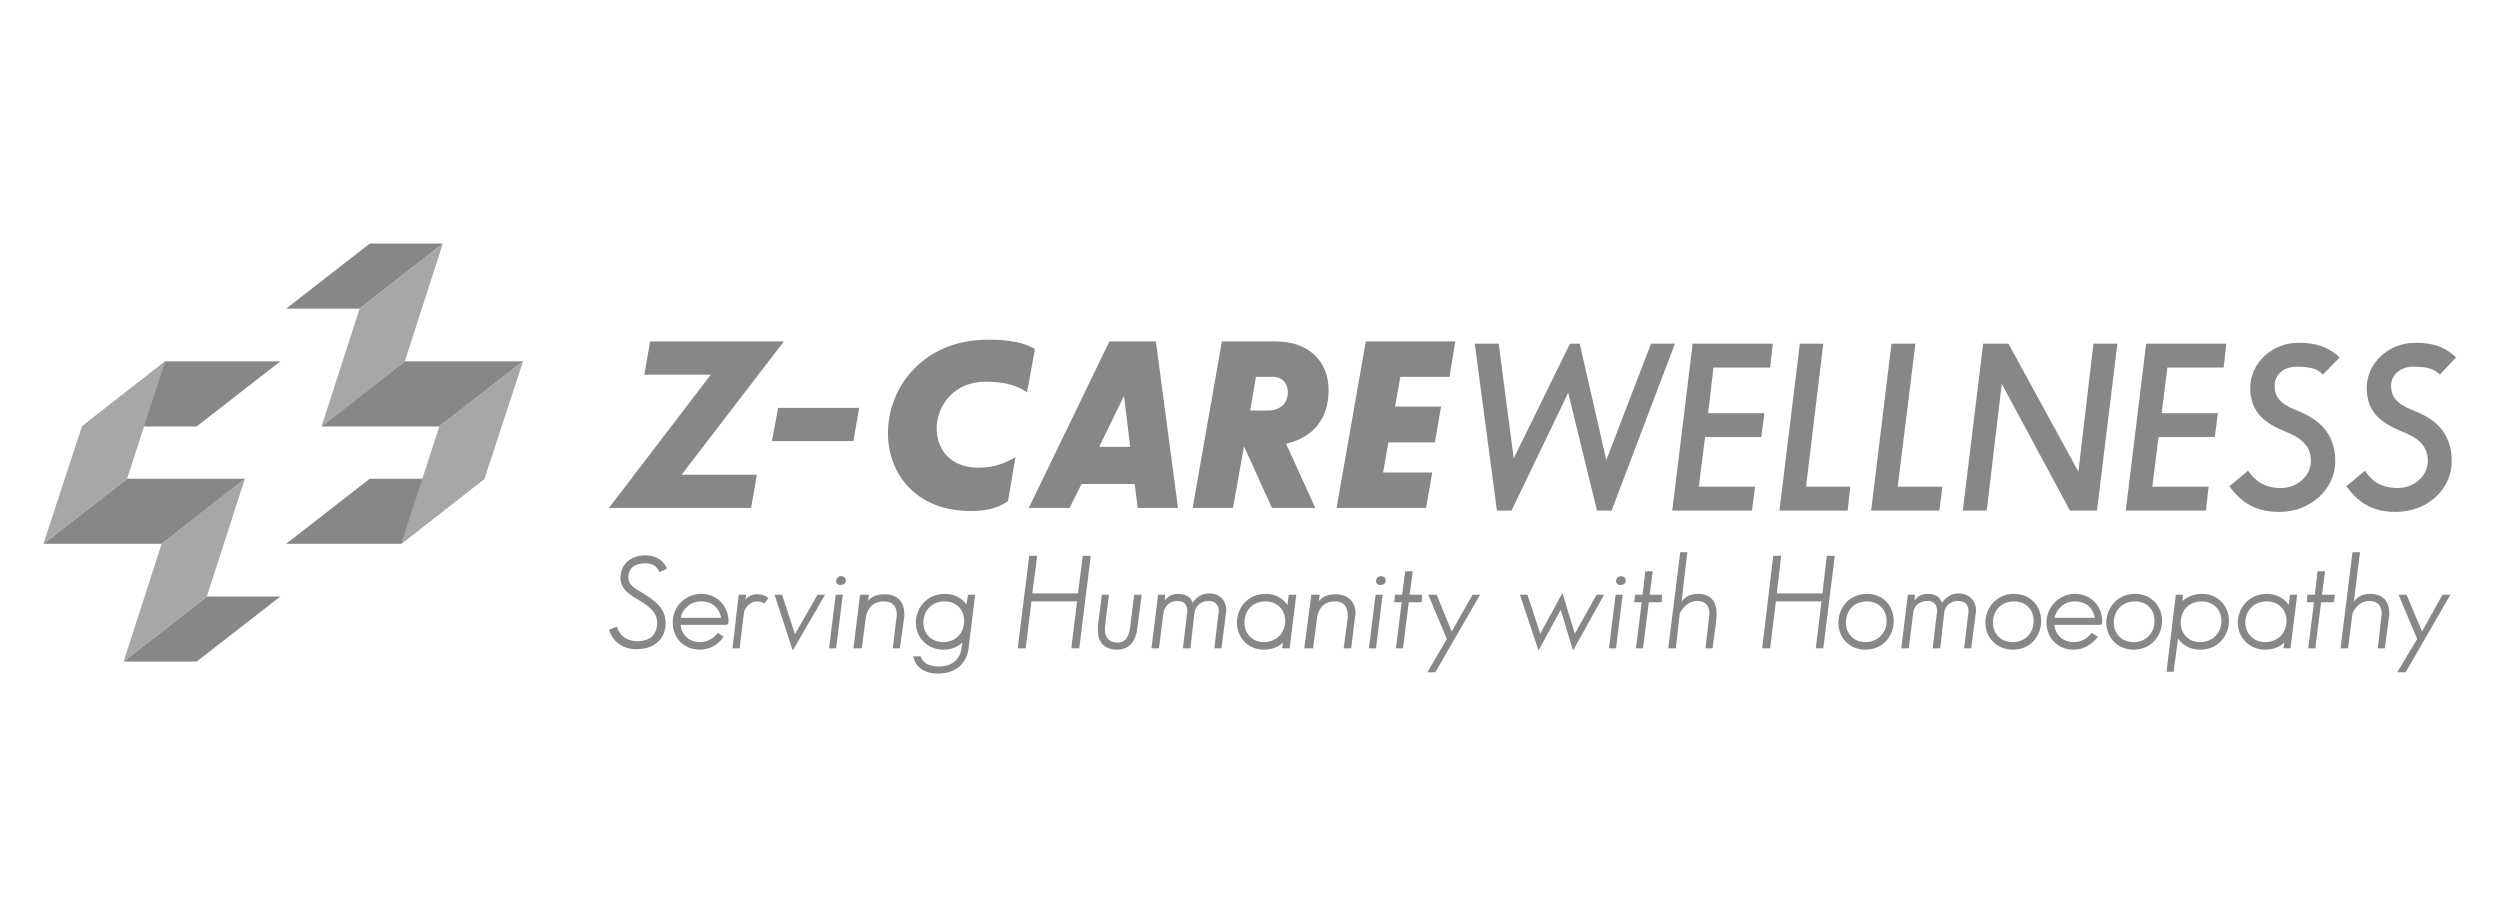 <?xml version="1.0" encoding="UTF-8"?>
<!DOCTYPE svg PUBLIC "-//W3C//DTD SVG 1.1//EN" "http://www.w3.org/Graphics/SVG/1.1/DTD/svg11.dtd">
<!-- Creator: CorelDRAW 2020 (64-Bit) -->
<svg xmlns="http://www.w3.org/2000/svg" xml:space="preserve" width="368px" height="135px" version="1.1" style="shape-rendering:geometricPrecision; text-rendering:geometricPrecision; image-rendering:optimizeQuality; fill-rule:evenodd; clip-rule:evenodd"
viewBox="0 0 56.45 20.69"
 xmlns:xlink="http://www.w3.org/1999/xlink"
 xmlns:xodm="http://www.corel.com/coreldraw/odm/2003">
 <defs>
  <style type="text/css">
   <![CDATA[
    .fil3 {fill:none}
    .fil0 {fill:#878787}
    .fil1 {fill:#A7A7A7}
    .fil2 {fill:#878787;fill-rule:nonzero}
   ]]>
  </style>
 </defs>
 <g id="Layer_x0020_1">
  <g id="_2135716982192">
   <g>
    <polygon class="fil0" points="8.12,6.96 6.46,6.96 8.35,5.49 10,5.49 "/>
    <polygon class="fil1" points="8.12,6.96 10,5.49 9.14,8.15 7.26,9.62 "/>
    <polygon class="fil0" points="9.92,9.62 7.26,9.62 9.14,8.15 11.81,8.15 "/>
    <polygon class="fil0" points="9.06,12.27 6.46,12.27 8.35,10.8 10.94,10.8 "/>
    <polygon class="fil1" points="9.92,9.62 11.81,8.15 10.94,10.8 9.06,12.27 "/>
    <polygon class="fil0" points="4.67,13.46 6.33,13.46 4.44,14.93 2.79,14.93 "/>
    <polygon class="fil1" points="4.67,13.46 2.79,14.93 3.65,12.27 5.53,10.8 "/>
    <polygon class="fil0" points="2.87,10.8 5.53,10.8 3.65,12.27 0.98,12.27 "/>
    <polygon class="fil0" points="3.73,8.15 6.33,8.15 4.44,9.62 1.85,9.62 "/>
    <polygon class="fil1" points="2.87,10.8 0.98,12.27 1.85,9.62 3.73,8.15 "/>
   </g>
   <g>
    <path class="fil2" d="M17.7 7.7l-3.02 0 -0.13 0.75 1.5 0 -2.3 3.01 3.21 0 0.13 -0.75 -1.7 0 2.31 -3.01zm3.45 1.97c0,-0.51 0.38,-1.06 1.1,-1.06 0.48,0 0.74,0.1 0.94,0.24l0.18 -0.98c-0.23,-0.13 -0.53,-0.21 -1.05,-0.21 -1.49,0 -2.27,1.09 -2.27,2.11 0,0.9 0.61,1.76 1.88,1.76 0.44,0 0.66,-0.11 0.83,-0.22l0.17 -1c-0.2,0.12 -0.44,0.24 -0.85,0.24 -0.63,0 -0.93,-0.43 -0.93,-0.88zm3.9 -1.97l-1.82 3.76 0.92 0 0.27 -0.54 1.2 0 0.07 0.54 0.91 0 -0.5 -3.76 -1.05 0zm0.33 1.23l0.14 1.15 -0.7 0 0.56 -1.15zm3.43 -1.23l-1.22 0 -0.66 3.76 0.91 0 0.25 -1.39 0.63 1.39 0.98 0 -0.66 -1.45c0.61,-0.14 0.96,-0.56 0.96,-1.21 0,-0.66 -0.46,-1.1 -1.19,-1.1zm-0.58 1.56l0.13 -0.76 0.39 0c0.21,0 0.33,0.16 0.33,0.34 0,0.28 -0.2,0.42 -0.44,0.42l-0.41 0zm4.5 -0.76l0.13 -0.8 -2.02 0 -0.66 3.76 2.02 0 0.14 -0.8 -1.11 0 0.12 -0.68 1.05 0 0.14 -0.81 -1.04 0 0.12 -0.67 1.11 0z"/>
    <path class="fil2" d="M34.18 10.34l-0.34 -2.59 -0.54 0 0.5 3.77 0.33 0 1.28 -2.66 0.65 2.66 0.33 0 1.43 -3.77 -0.54 0 -1.01 2.63 -0.6 -2.63 -0.22 0 -1.27 2.59zm5.79 -2.05l0.06 -0.54 -1.81 0 -0.46 3.77 1.8 0 0.07 -0.54 -1.27 0 0.14 -1.12 1.27 0 0.07 -0.54 -1.27 0 0.12 -1.03 1.28 0zm0.81 2.69l0.39 -3.23 -0.53 0 -0.46 3.77 1.54 0 0.06 -0.54 -1 0zm2.07 0l0.4 -3.23 -0.54 0 -0.46 3.77 1.54 0 0.07 -0.54 -1.01 0zm4.08 -0.34l-1.58 -2.89 -0.57 0 -0.46 3.77 0.54 0 0.34 -2.86 1.54 2.86 0.61 0 0.46 -3.77 -0.54 0 -0.34 2.89zm3.28 -2.35l0.06 -0.54 -1.81 0 -0.46 3.77 1.81 0 0.06 -0.54 -1.27 0 0.14 -1.12 1.27 0 0.07 -0.54 -1.27 0 0.13 -1.03 1.27 0zm2.24 0.16l0.38 -0.39c-0.19,-0.17 -0.43,-0.33 -0.93,-0.33 -0.61,0 -1.09,0.47 -1.09,1.02 0,0.58 0.37,0.81 0.8,0.99 0.44,0.17 0.57,0.39 0.57,0.66 0,0.33 -0.3,0.61 -0.68,0.61 -0.41,0 -0.6,-0.2 -0.74,-0.39l-0.42 0.35c0.22,0.3 0.52,0.58 1.12,0.58 0.73,0 1.27,-0.53 1.27,-1.14 0,-0.69 -0.43,-0.98 -0.89,-1.16 -0.35,-0.14 -0.48,-0.3 -0.48,-0.55 0,-0.22 0.17,-0.43 0.51,-0.43 0.28,0 0.47,0.05 0.58,0.18zm2.64 0l0.37 -0.39c-0.19,-0.17 -0.42,-0.33 -0.92,-0.33 -0.62,0 -1.1,0.47 -1.1,1.02 0,0.58 0.37,0.81 0.81,0.99 0.44,0.17 0.57,0.39 0.57,0.66 0,0.33 -0.3,0.61 -0.68,0.61 -0.42,0 -0.61,-0.2 -0.74,-0.39l-0.42 0.35c0.22,0.3 0.52,0.58 1.11,0.58 0.74,0 1.27,-0.53 1.27,-1.14 0,-0.69 -0.42,-0.98 -0.89,-1.16 -0.35,-0.14 -0.48,-0.3 -0.48,-0.55 0,-0.22 0.18,-0.43 0.51,-0.43 0.29,0 0.47,0.05 0.59,0.18z"/>
    <path class="fil2" d="M14.89 12.91l0.17 -0.08c-0.06,-0.15 -0.21,-0.3 -0.49,-0.3 -0.37,0 -0.56,0.25 -0.56,0.5 0,0.28 0.22,0.39 0.43,0.52 0.25,0.15 0.4,0.28 0.4,0.52 0,0.16 -0.09,0.4 -0.45,0.4 -0.24,0 -0.41,-0.14 -0.46,-0.33l-0.18 0.07c0.06,0.2 0.25,0.44 0.62,0.44 0.47,0 0.66,-0.3 0.66,-0.58 0,-0.34 -0.22,-0.5 -0.52,-0.69 -0.21,-0.12 -0.32,-0.19 -0.32,-0.35 0,-0.21 0.14,-0.32 0.38,-0.32 0.16,0 0.26,0.06 0.32,0.2zm1.39 1.03l-0.91 0c0.02,-0.15 0.18,-0.37 0.46,-0.37 0.31,0 0.43,0.22 0.45,0.37zm-0.07 0.34c-0.07,0.09 -0.21,0.21 -0.4,0.21 -0.27,0 -0.43,-0.19 -0.44,-0.39l1.02 0c0.04,0 0.06,-0.02 0.06,-0.07 0,-0.36 -0.26,-0.63 -0.62,-0.63 -0.34,0 -0.64,0.27 -0.64,0.65 0,0.34 0.25,0.61 0.61,0.61 0.27,0 0.45,-0.16 0.54,-0.29l-0.13 -0.09zm0.33 0.35l0.16 0 0.1 -0.81c0.01,-0.08 0.12,-0.25 0.29,-0.25 0.11,0 0.13,0.03 0.17,0.05l0.09 -0.12c-0.04,-0.04 -0.1,-0.09 -0.27,-0.09 -0.11,0 -0.21,0.06 -0.25,0.13l0.02 -0.12 -0.17 0 -0.14 1.21zm1.41 -0.32l-0.29 -0.89 -0.17 0 0.41 1.26 0.73 -1.26 -0.17 0 -0.51 0.89zm1.08 -0.89l-0.16 0 -0.15 1.21 0.16 0 0.15 -1.21zm0.07 -0.32c0,-0.05 -0.04,-0.1 -0.11,-0.1 -0.07,0 -0.11,0.06 -0.11,0.11 0,0.05 0.03,0.09 0.1,0.09 0.08,0 0.12,-0.05 0.12,-0.1zm0.17 1.53l0.19 0 0.09 -0.69c0.02,-0.15 0.12,-0.37 0.4,-0.37 0.23,0 0.3,0.14 0.3,0.3 0,0.03 0,0.05 -0.01,0.08l-0.08 0.68 0.16 0 0.1 -0.73c0,-0.02 0,-0.04 0,-0.06 0,-0.19 -0.1,-0.43 -0.44,-0.43 -0.23,0 -0.32,0.08 -0.38,0.15l0.02 -0.14 -0.2 0 -0.15 1.21zm2.59 -1.21l-0.04 0.22c-0.1,-0.15 -0.27,-0.24 -0.49,-0.24 -0.41,0 -0.65,0.33 -0.65,0.65 0,0.34 0.26,0.61 0.62,0.61 0.18,0 0.32,-0.06 0.43,-0.16l-0.02 0.13c-0.03,0.26 -0.23,0.41 -0.51,0.41 -0.26,0 -0.38,-0.11 -0.41,-0.23l-0.17 0c0.04,0.2 0.2,0.39 0.56,0.39 0.39,0 0.65,-0.22 0.69,-0.57l0.15 -1.21 -0.16 0zm-0.56 1.07c-0.27,0 -0.45,-0.19 -0.45,-0.44 0,-0.25 0.17,-0.48 0.48,-0.48 0.26,0 0.44,0.18 0.44,0.44 0,0.29 -0.21,0.48 -0.47,0.48zm2.01 -1.1l0.11 -0.85 -0.18 0 -0.26 2.09 0.18 0 0.13 -1.06 1.03 0 -0.13 1.06 0.18 0 0.26 -2.09 -0.18 0 -0.11 0.85 -1.03 0zm1.73 0.03l-0.16 0 -0.09 0.71c0,0.03 0,0.06 0,0.1 0,0.28 0.17,0.43 0.43,0.43 0.3,0 0.43,-0.22 0.46,-0.48l0.1 -0.76 -0.17 0 -0.09 0.72c-0.02,0.21 -0.1,0.36 -0.29,0.36 -0.2,0 -0.28,-0.14 -0.28,-0.27 0,-0.04 0,-0.07 0,-0.09l0.09 -0.72zm0.96 1.21l0.17 0 0.1 -0.8c0.02,-0.13 0.12,-0.27 0.32,-0.27 0.17,0 0.22,0.11 0.22,0.23 0,0.01 0,0.03 -0.01,0.08l-0.09 0.76 0.17 0 0.09 -0.8c0.02,-0.13 0.12,-0.27 0.32,-0.27 0.17,0 0.23,0.11 0.23,0.23 0,0.02 0,0.03 -0.01,0.08l-0.09 0.76 0.16 0 0.1 -0.77c0.01,-0.06 0.01,-0.07 0.01,-0.09 0,-0.2 -0.13,-0.38 -0.39,-0.38 -0.2,0 -0.31,0.12 -0.37,0.21 -0.04,-0.11 -0.13,-0.2 -0.34,-0.2 -0.13,0 -0.23,0.07 -0.29,0.15l0.01 -0.13 -0.16 0 -0.15 1.21zm3.1 -1.21l-0.03 0.23c-0.1,-0.15 -0.28,-0.25 -0.49,-0.25 -0.42,0 -0.65,0.33 -0.65,0.65 0,0.34 0.25,0.61 0.61,0.61 0.18,0 0.32,-0.06 0.43,-0.16l-0.02 0.13 0.17 0 0.15 -1.21 -0.17 0zm-0.56 1.07c-0.26,0 -0.44,-0.19 -0.44,-0.44 0,-0.25 0.16,-0.48 0.48,-0.48 0.25,0 0.44,0.18 0.44,0.44 0,0.29 -0.22,0.48 -0.48,0.48zm0.91 0.14l0.2 0 0.09 -0.69c0.02,-0.15 0.11,-0.37 0.4,-0.37 0.22,0 0.29,0.14 0.29,0.3 0,0.03 0,0.05 0,0.08l-0.09 0.68 0.17 0 0.09 -0.73c0.01,-0.02 0.01,-0.04 0.01,-0.06 0,-0.19 -0.11,-0.43 -0.45,-0.43 -0.22,0 -0.31,0.08 -0.38,0.15l0.02 -0.14 -0.19 0 -0.16 1.21zm1.77 -1.21l-0.16 0 -0.15 1.21 0.16 0 0.15 -1.21zm0.07 -0.32c0,-0.05 -0.04,-0.1 -0.11,-0.1 -0.07,0 -0.11,0.06 -0.11,0.11 0,0.05 0.03,0.09 0.1,0.09 0.08,0 0.12,-0.05 0.12,-0.1zm0.36 0.49l-0.13 1.04 0.16 0 0.13 -1.04 0.29 0 0.01 -0.17 -0.28 0 0.07 -0.53 -0.17 0 -0.07 0.53 -0.16 0 -0.02 0.17 0.17 0zm1.13 0.66l-0.34 -0.83 -0.19 0 0.42 1 -0.44 0.75 0.18 0 1.01 -1.75 -0.17 0 -0.47 0.83zm2 0.05l-0.29 -0.88 -0.17 0 0.42 1.26 0.5 -0.92 0.28 0.92 0.7 -1.26 -0.17 0 -0.49 0.88 -0.28 -0.92 -0.5 0.92zm1.86 -0.88l-0.16 0 -0.15 1.21 0.16 0 0.15 -1.21zm0.07 -0.32c0,-0.05 -0.04,-0.1 -0.11,-0.1 -0.07,0 -0.11,0.06 -0.11,0.11 0,0.05 0.04,0.09 0.1,0.09 0.08,0 0.12,-0.05 0.12,-0.1zm0.36 0.49l-0.13 1.04 0.16 0 0.13 -1.04 0.29 0 0.01 -0.17 -0.28 0 0.07 -0.53 -0.17 0 -0.06 0.53 -0.17 0 -0.02 0.17 0.17 0zm0.6 1.04l0.17 0 0.09 -0.79c0.05,-0.1 0.18,-0.28 0.39,-0.28 0.19,0 0.28,0.11 0.28,0.29 0,0.03 -0.01,0.06 -0.01,0.09l-0.08 0.69 0.16 0 0.09 -0.69c0,-0.04 0,-0.07 0,-0.11 0,-0.26 -0.14,-0.43 -0.42,-0.43 -0.2,0 -0.31,0.09 -0.37,0.18l0.13 -1.12 -0.16 0 -0.27 2.17zm2.45 -1.24l0.1 -0.85 -0.18 0 -0.25 2.09 0.18 0 0.13 -1.06 1.03 0 -0.13 1.06 0.17 0 0.26 -2.09 -0.18 0 -0.1 0.85 -1.03 0zm2.64 0.62c0,-0.34 -0.24,-0.61 -0.6,-0.61 -0.42,0 -0.65,0.33 -0.65,0.65 0,0.34 0.25,0.61 0.61,0.61 0.41,0 0.64,-0.32 0.64,-0.65zm-0.64 0.48c-0.26,0 -0.44,-0.19 -0.44,-0.44 0,-0.25 0.16,-0.48 0.48,-0.48 0.25,0 0.44,0.18 0.44,0.44 0,0.29 -0.22,0.48 -0.48,0.48zm0.81 0.14l0.17 0 0.1 -0.8c0.01,-0.13 0.12,-0.27 0.32,-0.27 0.17,0 0.22,0.11 0.22,0.23 0,0.01 0,0.03 -0.01,0.08l-0.09 0.76 0.17 0 0.09 -0.8c0.01,-0.13 0.12,-0.27 0.31,-0.27 0.18,0 0.24,0.11 0.24,0.23 0,0.02 0,0.03 -0.01,0.08l-0.09 0.76 0.16 0 0.1 -0.77c0.01,-0.06 0.01,-0.07 0.01,-0.09 0,-0.2 -0.14,-0.38 -0.4,-0.38 -0.19,0 -0.3,0.12 -0.37,0.21 -0.04,-0.11 -0.12,-0.2 -0.33,-0.2 -0.14,0 -0.23,0.07 -0.29,0.15l0.01 -0.13 -0.16 0 -0.15 1.21zm3.16 -0.62c0,-0.34 -0.25,-0.61 -0.61,-0.61 -0.41,0 -0.65,0.33 -0.65,0.65 0,0.34 0.26,0.61 0.62,0.61 0.41,0 0.64,-0.32 0.64,-0.65zm-0.64 0.48c-0.27,0 -0.45,-0.19 -0.45,-0.44 0,-0.25 0.17,-0.48 0.48,-0.48 0.26,0 0.44,0.18 0.44,0.44 0,0.29 -0.21,0.48 -0.47,0.48zm1.85 -0.55l-0.91 0c0.03,-0.15 0.18,-0.37 0.46,-0.37 0.31,0 0.43,0.22 0.45,0.37zm-0.07 0.34c-0.07,0.09 -0.2,0.21 -0.4,0.21 -0.27,0 -0.43,-0.19 -0.44,-0.39l1.02 0c0.04,0 0.06,-0.02 0.06,-0.07 0,-0.36 -0.26,-0.63 -0.62,-0.63 -0.33,0 -0.64,0.27 -0.64,0.65 0,0.34 0.25,0.61 0.61,0.61 0.27,0 0.45,-0.16 0.55,-0.29l-0.14 -0.09zm1.59 -0.27c0,-0.34 -0.25,-0.61 -0.61,-0.61 -0.41,0 -0.65,0.33 -0.65,0.65 0,0.34 0.26,0.61 0.62,0.61 0.4,0 0.64,-0.32 0.64,-0.65zm-0.64 0.48c-0.27,0 -0.45,-0.19 -0.45,-0.44 0,-0.25 0.17,-0.48 0.48,-0.48 0.26,0 0.44,0.18 0.44,0.44 0,0.29 -0.21,0.48 -0.47,0.48zm1.54 -1.09c-0.19,0 -0.33,0.07 -0.44,0.16l0.01 -0.14 -0.16 0 -0.21 1.74 0.16 0 0.1 -0.75c0.11,0.15 0.27,0.25 0.5,0.25 0.41,0 0.65,-0.32 0.65,-0.65 0,-0.34 -0.25,-0.61 -0.61,-0.61zm-0.04 1.09c-0.26,0 -0.44,-0.19 -0.44,-0.44 0,-0.25 0.16,-0.48 0.48,-0.48 0.25,0 0.44,0.18 0.44,0.44 0,0.29 -0.22,0.48 -0.48,0.48zm2.03 -1.07l-0.03 0.23c-0.1,-0.15 -0.28,-0.25 -0.49,-0.25 -0.42,0 -0.66,0.33 -0.66,0.65 0,0.34 0.26,0.61 0.62,0.61 0.18,0 0.32,-0.06 0.43,-0.16l-0.02 0.13 0.16 0 0.15 -1.21 -0.16 0zm-0.56 1.07c-0.26,0 -0.45,-0.19 -0.45,-0.44 0,-0.25 0.17,-0.48 0.49,-0.48 0.25,0 0.44,0.18 0.44,0.44 0,0.29 -0.22,0.48 -0.48,0.48zm1.1 -0.9l-0.13 1.04 0.16 0 0.13 -1.04 0.29 0 0.02 -0.17 -0.29 0 0.07 -0.53 -0.17 0 -0.06 0.53 -0.17 0 -0.01 0.17 0.16 0zm0.6 1.04l0.17 0 0.1 -0.79c0.04,-0.1 0.17,-0.28 0.38,-0.28 0.19,0 0.28,0.11 0.28,0.29 0,0.03 -0.01,0.06 -0.01,0.09l-0.08 0.69 0.16 0 0.09 -0.69c0.01,-0.04 0.01,-0.07 0.01,-0.11 0,-0.26 -0.15,-0.43 -0.43,-0.43 -0.2,0 -0.31,0.09 -0.37,0.18l0.14 -1.12 -0.17 0 -0.27 2.17zm1.84 -0.38l-0.35 -0.83 -0.18 0 0.42 1 -0.45 0.75 0.19 0 1.01 -1.75 -0.18 0 -0.46 0.83z"/>
    <path class="fil2" d="M19.27 9.95l0.13 -0.75c-0.86,0 -0.97,0 -1.83,0l-0.14 0.75 0.29 0c0.77,0 0.78,0 1.55,0z"/>
   </g>
  </g>
  <rect class="fil3" width="56.45" height="20.69"/>
 </g>
</svg>
